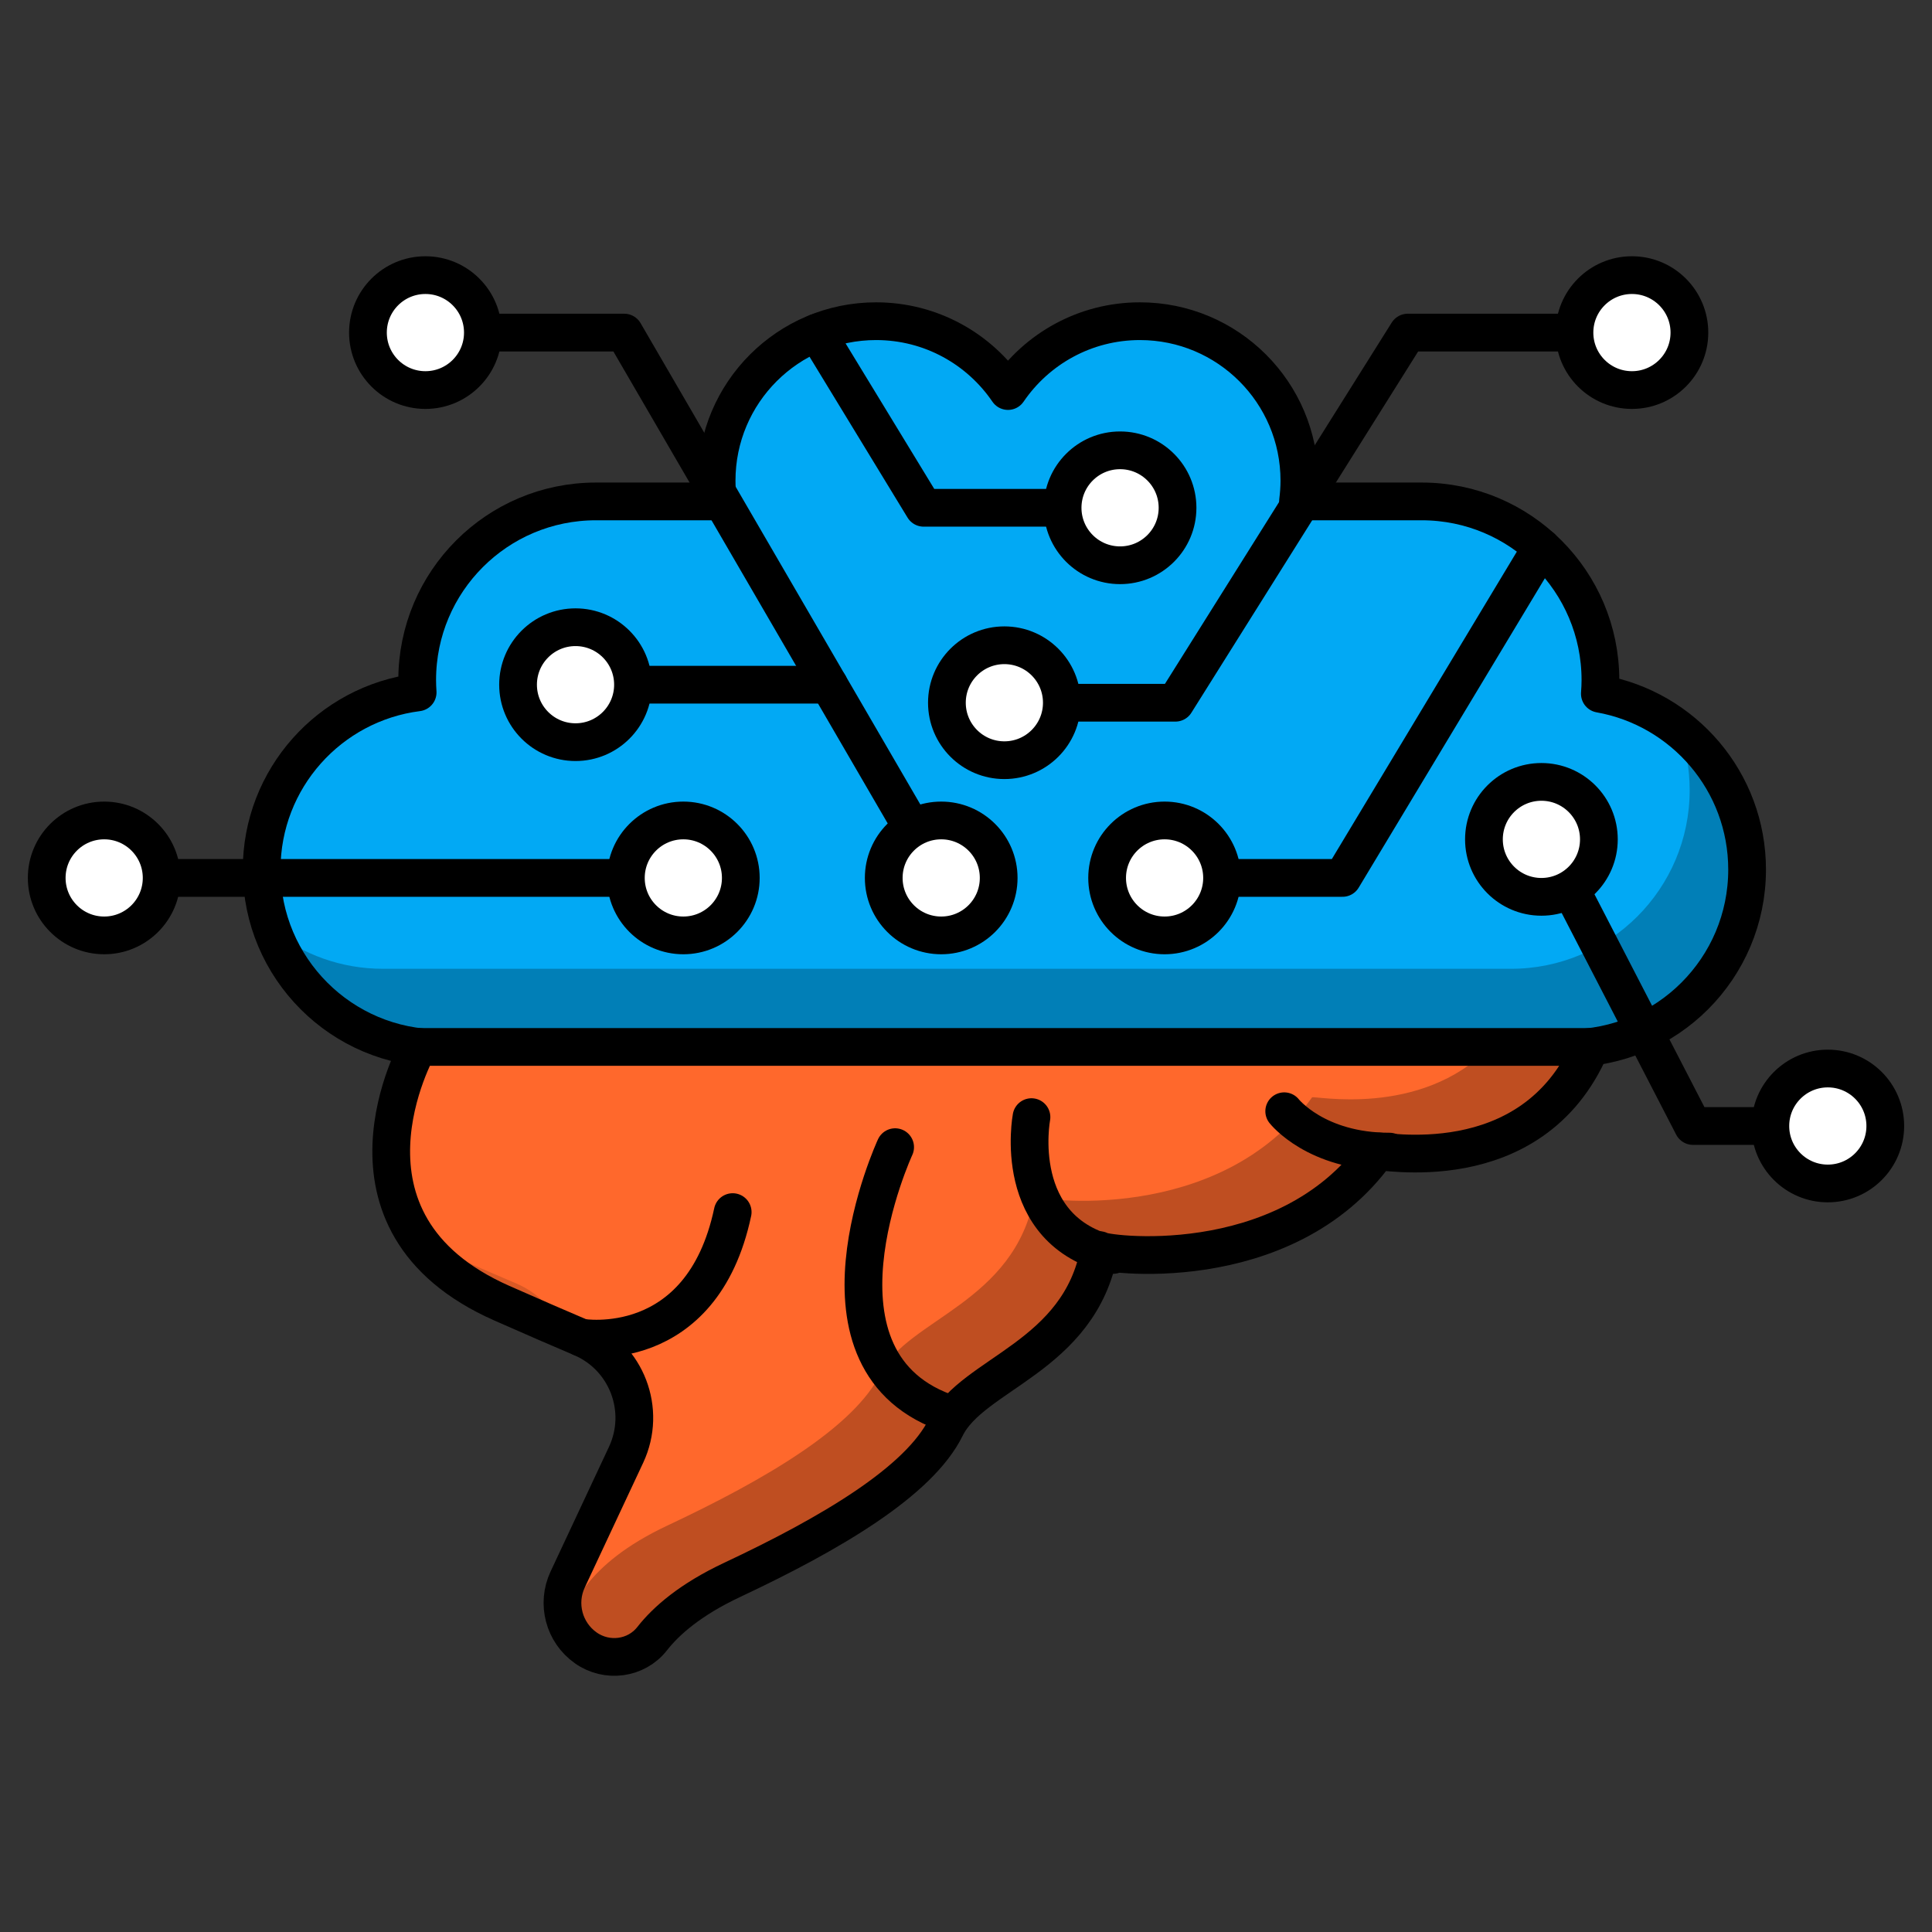 <?xml version="1.0" encoding="UTF-8"?><svg id="uuid-388c263c-a0cf-4f38-b982-255858fa6b5e" xmlns="http://www.w3.org/2000/svg" viewBox="0 0 512 512"><rect x="0" y="0" width="512" height="512" fill="#333333" stroke="none"/><path d="m423.98,183.84c.09-1.19.15-2.39.15-3.61h0c0-26.15-21.2-47.35-47.35-47.35h-32.8c.23-1.8.37-3.64.37-5.5,0-23.34-18.92-42.26-42.26-42.26-14.53,0-27.35,7.34-34.96,18.51-7.61-11.17-20.42-18.51-34.96-18.51-23.34,0-42.26,18.92-42.26,42.26,0,1.87.13,3.7.37,5.5h-32.37c-26.15,0-47.35,21.2-47.35,47.35h0c0,1.1.05,2.18.12,3.26-23.31,2.95-41.34,22.84-41.34,46.96h0c0,26.15,21.2,47.35,47.35,47.35h298.96c26.15,0,47.35-21.2,47.35-47.35h0c0-23.31-16.84-42.67-39.02-46.6Z" fill="#02a9f4" stroke="#000" stroke-linecap="round" stroke-linejoin="round" stroke-width="10"/><g opacity=".25"><path d="m444.95,193.27c1.82,5.03,2.83,10.46,2.83,16.12h0c0,26.15-21.2,47.35-47.35,47.35H101.47c-11.07,0-21.24-3.81-29.3-10.17,6.6,18.21,24.04,31.22,44.53,31.22h298.96c26.15,0,47.35-21.2,47.35-47.35h0c0-15.09-7.06-28.51-18.05-37.18Z"/></g><polyline points="258.74 186.23 311.49 186.23 373.06 88.14 432.48 88.14" fill="none" stroke="#000" stroke-linecap="round" stroke-linejoin="round" stroke-width="10"/><polyline points="112.74 88.14 165.43 88.14 249.43 232.66" fill="none" stroke="#000" stroke-linecap="round" stroke-linejoin="round" stroke-width="10"/><polyline points="296.83 232.66 355.78 232.66 408.49 145.07" fill="none" stroke="#000" stroke-linecap="round" stroke-linejoin="round" stroke-width="10"/><polyline points="408.49 220.66 448.65 298.4 483.09 298.4" fill="none" stroke="#000" stroke-linecap="round" stroke-linejoin="round" stroke-width="10"/><line x1="19.78" y1="232.66" x2="181.09" y2="232.66" fill="none" stroke="#000" stroke-linecap="round" stroke-linejoin="round" stroke-width="10"/><line x1="219.67" y1="181.45" x2="149.7" y2="181.45" fill="none" stroke="#000" stroke-linecap="round" stroke-linejoin="round" stroke-width="10"/><polyline points="216.49 88.14 244.78 134.57 302.57 134.57" fill="none" stroke="#000" stroke-linecap="round" stroke-linejoin="round" stroke-width="10"/><circle cx="296.83" cy="134.57" r="15.23" fill="#fff" stroke="#000" stroke-linecap="round" stroke-linejoin="round" stroke-width="10"/><circle cx="484.39" cy="298.4" r="15.23" fill="#fff" stroke="#000" stroke-linecap="round" stroke-linejoin="round" stroke-width="10"/><circle cx="152.52" cy="181.45" r="15.23" fill="#fff" stroke="#000" stroke-linecap="round" stroke-linejoin="round" stroke-width="10"/><circle cx="112.74" cy="88.14" r="15.23" fill="#fff" stroke="#000" stroke-linecap="round" stroke-linejoin="round" stroke-width="10"/><circle cx="432.48" cy="88.14" r="15.23" fill="#fff" stroke="#000" stroke-linecap="round" stroke-linejoin="round" stroke-width="10"/><circle cx="266.17" cy="186.23" r="15.23" fill="#fff" stroke="#000" stroke-linecap="round" stroke-linejoin="round" stroke-width="10"/><circle cx="308.63" cy="232.66" r="15.23" fill="#fff" stroke="#000" stroke-linecap="round" stroke-linejoin="round" stroke-width="10"/><circle cx="408.49" cy="222.44" r="15.23" fill="#fff" stroke="#000" stroke-linecap="round" stroke-linejoin="round" stroke-width="10"/><circle cx="181.09" cy="232.66" r="15.23" fill="#fff" stroke="#000" stroke-linecap="round" stroke-linejoin="round" stroke-width="10"/><circle cx="27.61" cy="232.66" r="15.23" fill="#fff" stroke="#000" stroke-linecap="round" stroke-linejoin="round" stroke-width="10"/><circle cx="249.43" cy="232.66" r="15.23" fill="#fff" stroke="#000" stroke-linecap="round" stroke-linejoin="round" stroke-width="10"/><path d="m110.84,277.43s-26.4,46.49,22.16,67.93c8.54,3.77,15.46,6.77,21.04,9.14,12.04,5.11,17.42,19.18,11.88,31.03l-15.48,33.05c-3,6.4-.99,14.03,4.78,18.11h0c5.59,3.97,13.39,2.96,17.61-2.43,3.72-4.75,10.14-10.38,21.21-15.58,26.09-12.26,49.57-26.09,56.61-40.43s35.48-18.52,40.7-46.96c0,1.04,49.04,8.15,73.57-26.09,0-.78,40.96,8.45,56.6-27.75H110.84Z" fill="#ff682c" stroke="#000" stroke-linecap="round" stroke-linejoin="round" stroke-width="10"/><g opacity=".15"><path d="m149.04,352.35c-2.25-5.3-6.47-9.77-12.21-12.21-5.58-2.37-12.5-5.36-21.04-9.14-1.68-.74-3.26-1.51-4.76-2.31,4.52,6.24,11.5,12.03,21.98,16.66,6.16,2.72,11.46,5.03,16.04,7Z"/></g><path d="m237.22,304.01s-26.61,57.52,14.87,70.83" fill="none" stroke="#000" stroke-linecap="round" stroke-linejoin="round" stroke-width="10"/><path d="m273.35,296.05s-5.74,30.26,21.65,36.52" fill="none" stroke="#000" stroke-linecap="round" stroke-linejoin="round" stroke-width="10"/><path d="m154.04,354.49s31.91,5.47,40.13-33.27" fill="none" stroke="#000" stroke-linecap="round" stroke-linejoin="round" stroke-width="10"/><path d="m340.33,294.49s8.41,10.73,27.91,10.7" fill="#fff" stroke="#000" stroke-linecap="round" stroke-linejoin="round" stroke-width="10"/><path d="m394.88,277.43c-18.53,19.09-47.18,12.75-47.18,13.4-24.52,34.24-73.57,27.13-73.57,26.09-5.22,28.43-33.65,32.61-40.7,46.96-7.04,14.35-30.52,28.17-56.61,40.43-11.07,5.2-17.49,10.83-21.21,15.58-1.72,2.19-4.03,3.65-6.53,4.35-.17,4.79,2.02,9.51,6.14,12.43,5.59,3.97,13.39,2.96,17.61-2.43,3.72-4.75,10.14-10.38,21.21-15.58,26.09-12.26,49.57-26.09,56.61-40.43,7.04-14.35,35.48-18.52,40.7-46.96,0,1.04,49.04,8.15,73.57-26.09,0-.78,40.96,8.45,56.6-27.75h-26.63Z" opacity=".25"/></svg>